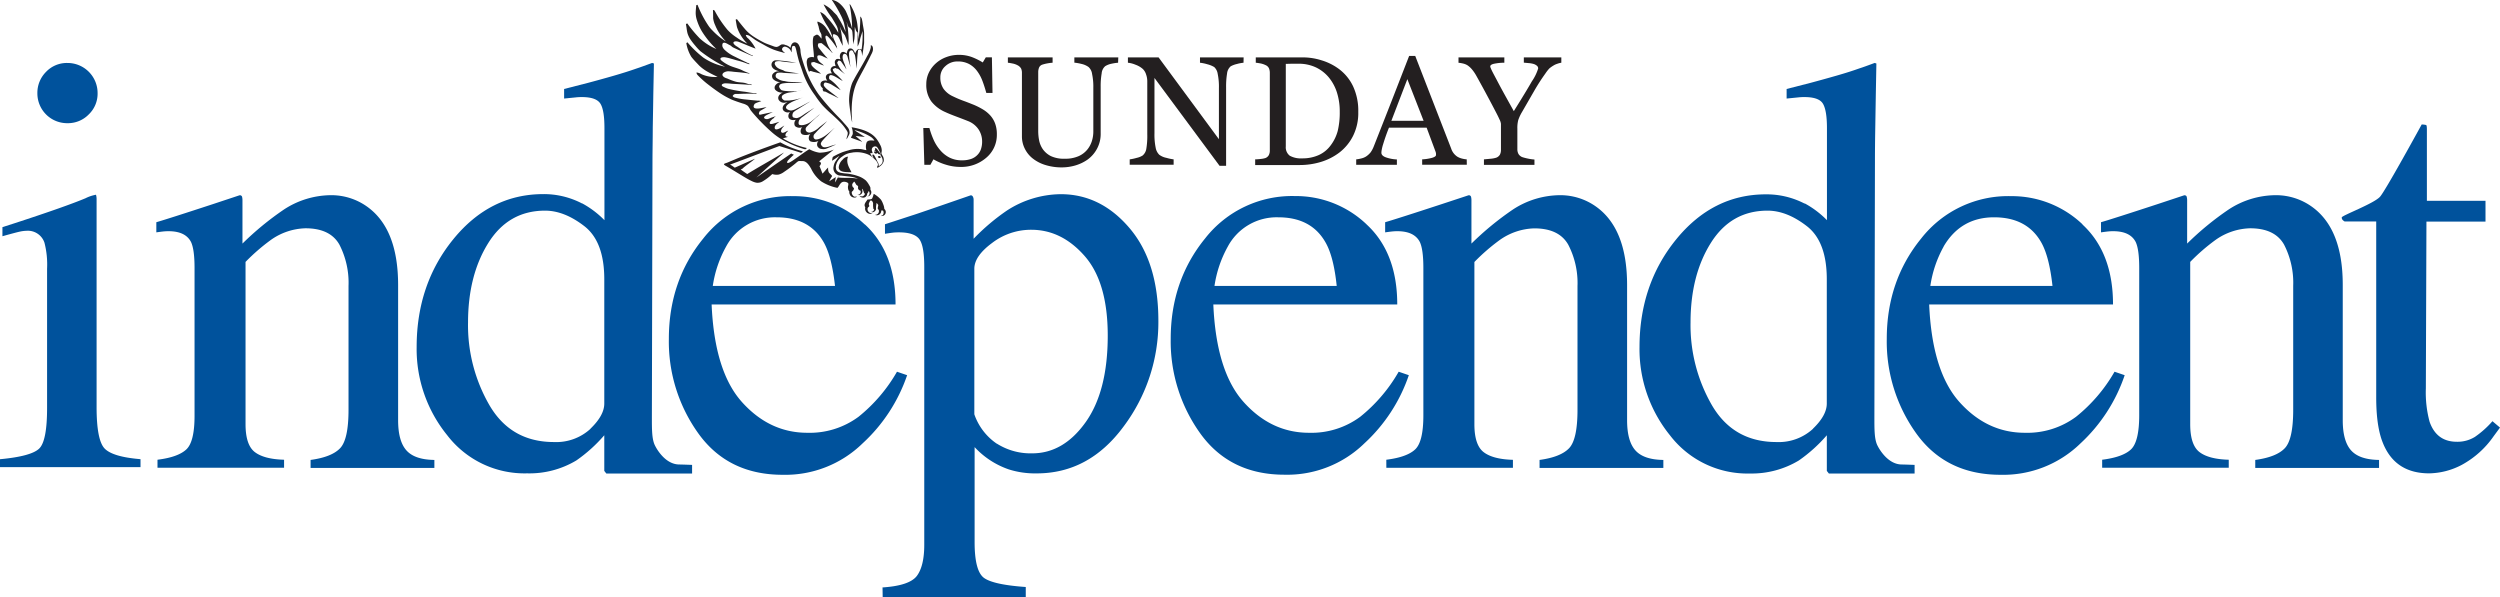 <svg xmlns="http://www.w3.org/2000/svg" viewBox="0 0 626.07 149.51"><defs><style>.cls-1{fill:#231f20;}.cls-2{fill:#00529c;}</style></defs><g id="Layer_2" data-name="Layer 2"><g id="Layer_1-2" data-name="Layer 1"><path class="cls-1" d="M248,28.92A6.2,6.2,0,0,1,249.23,31a7.77,7.77,0,0,1,.41,2.63A7.46,7.46,0,0,1,247,39.49a9.53,9.53,0,0,1-6.53,2.31,12.17,12.17,0,0,1-3.6-.56,13.79,13.79,0,0,1-3.11-1.35L233,41.27h-1.52l-.26-9.21h1.53a20.76,20.76,0,0,0,1.11,3.08,10.53,10.53,0,0,0,1.68,2.57,7.53,7.53,0,0,0,2.3,1.78,6.73,6.73,0,0,0,3.06.66,6.84,6.84,0,0,0,2.28-.34,4,4,0,0,0,1.58-1,3.7,3.7,0,0,0,.9-1.47,5.78,5.78,0,0,0,.29-1.94,5.44,5.44,0,0,0-.9-3,5.61,5.61,0,0,0-2.71-2.11c-.82-.33-1.77-.69-2.83-1.09s-2-.77-2.74-1.12a8.94,8.94,0,0,1-3.54-2.68,7,7,0,0,1-1.26-4.33,6.61,6.61,0,0,1,.63-2.86,7.47,7.47,0,0,1,1.78-2.36,8,8,0,0,1,2.6-1.55,8.84,8.84,0,0,1,3.12-.56,9.15,9.15,0,0,1,3.33.57,15.93,15.93,0,0,1,2.68,1.33l.77-1.29h1.52l.15,8.92H247c-.28-1-.59-2-.94-2.93a10.12,10.12,0,0,0-1.36-2.54,6.1,6.1,0,0,0-2-1.76,5.9,5.9,0,0,0-2.88-.65,4.37,4.37,0,0,0-3.06,1.16,3.66,3.66,0,0,0-1.27,2.82,4.9,4.9,0,0,0,.81,2.89,5.92,5.92,0,0,0,2.37,1.88,26.91,26.91,0,0,0,2.72,1.15c.89.32,1.75.67,2.58,1a18.79,18.79,0,0,1,2.19,1.12A8.28,8.28,0,0,1,248,28.92Z"/><path class="cls-1" d="M280,15.71a11.35,11.35,0,0,0-1.55.23,4.78,4.78,0,0,0-1.67.63,2.63,2.63,0,0,0-.89,1.8,18.53,18.53,0,0,0-.25,3.33V33.39a7.76,7.76,0,0,1-.93,3.88A8,8,0,0,1,272.31,40a10.49,10.49,0,0,1-3.15,1.47,12.19,12.19,0,0,1-3.18.45,13.72,13.72,0,0,1-4.32-.64,9.65,9.65,0,0,1-3.18-1.71,7.17,7.17,0,0,1-1.91-2.48,6.78,6.78,0,0,1-.65-2.9V18.27a2.62,2.62,0,0,0-.21-1.11,2.11,2.11,0,0,0-.89-.82,4.35,4.35,0,0,0-1.21-.43c-.49-.1-.9-.17-1.21-.2V14.37h11.2v1.34a10.62,10.62,0,0,0-1.34.17,9.59,9.59,0,0,0-1.18.29,1.36,1.36,0,0,0-.87.76,3.06,3.06,0,0,0-.21,1.15V32.92a12.12,12.12,0,0,0,.23,2.26,5.92,5.92,0,0,0,.94,2.21,5.53,5.53,0,0,0,2,1.7,7.62,7.62,0,0,0,3.48.66,8.25,8.25,0,0,0,3.5-.66,5.87,5.87,0,0,0,2.23-1.74,6.48,6.48,0,0,0,1.09-2.14,7.86,7.86,0,0,0,.33-2.25v-11a15.37,15.37,0,0,0-.31-3.43,2.85,2.85,0,0,0-.89-1.75A4.84,4.84,0,0,0,270.8,16a11.87,11.87,0,0,0-1.75-.31V14.37h11Z"/><path class="cls-1" d="M311.41,15.71a9.42,9.42,0,0,0-1.63.31,6,6,0,0,0-1.57.58,2.74,2.74,0,0,0-.92,1.82,20.06,20.06,0,0,0-.24,3.41V41.52h-1.64l-16.3-22V33.39a16.28,16.28,0,0,0,.3,3.58,3.24,3.24,0,0,0,.9,1.78,4.38,4.38,0,0,0,1.8.78,12,12,0,0,0,1.8.38v1.34h-11V39.91a11.41,11.41,0,0,0,1.73-.37,4.48,4.48,0,0,0,1.51-.6,2.74,2.74,0,0,0,.91-1.62,19.53,19.53,0,0,0,.25-3.72V20.36a5.09,5.09,0,0,0-.31-1.75,3.18,3.18,0,0,0-.81-1.34,5.6,5.6,0,0,0-1.85-1.07,6.6,6.6,0,0,0-1.88-.49V14.37h7.68l15.11,20.49V22.08a15.81,15.81,0,0,0-.31-3.61,2.86,2.86,0,0,0-.87-1.68,6.38,6.38,0,0,0-1.73-.7,10.44,10.44,0,0,0-1.83-.38V14.37h10.93Z"/><path class="cls-1" d="M340.15,28a12.89,12.89,0,0,1-1.29,6,12.1,12.1,0,0,1-3.35,4.13,14.65,14.65,0,0,1-4.68,2.41,18.21,18.21,0,0,1-5.36.79H314.33V39.91a13,13,0,0,0,1.43-.11,5,5,0,0,0,1.16-.23,1.67,1.67,0,0,0,.83-.73,2.5,2.5,0,0,0,.25-1.17V18.27a3,3,0,0,0-.21-1.15,1.63,1.63,0,0,0-.87-.82,5.12,5.12,0,0,0-1.27-.42c-.45-.08-.84-.14-1.17-.17V14.37h11.75a15.63,15.63,0,0,1,4.77.75,14.08,14.08,0,0,1,4.09,2,11.61,11.61,0,0,1,3.72,4.41A14.46,14.46,0,0,1,340.15,28Zm-4.64,0a15.6,15.6,0,0,0-.72-4.89,11.34,11.34,0,0,0-2.1-3.82,9.58,9.58,0,0,0-3.21-2.44,10,10,0,0,0-4.24-.89l-1.75,0L322,16V36.65A2.66,2.66,0,0,0,323,39a5.72,5.72,0,0,0,3.09.66,9.85,9.85,0,0,0,4.21-.85,7.55,7.55,0,0,0,2.91-2.37A10.49,10.49,0,0,0,335,32.8,19.51,19.51,0,0,0,335.51,28Z"/><path class="cls-1" d="M367.33,41.25H356.15V39.91a12,12,0,0,0,2.46-.38c.65-.19,1-.43,1-.7a2.27,2.27,0,0,0,0-.42,1.89,1.89,0,0,0-.11-.44l-2.23-6h-9.43c-.36.88-.64,1.65-.87,2.31s-.42,1.26-.59,1.82a10.43,10.43,0,0,0-.34,1.33,4.18,4.18,0,0,0-.1.83c0,.5.4.9,1.19,1.17a9.6,9.6,0,0,0,2.69.5v1.34H339.63V39.91a8.53,8.53,0,0,0,1.23-.22,4,4,0,0,0,1.21-.48,5,5,0,0,0,1.18-1.07,6.87,6.87,0,0,0,.81-1.55q2-5.06,4.47-11.37L352.89,14h1.52l9,23.19A3.82,3.82,0,0,0,365,39.26a4.15,4.15,0,0,0,1.13.45,6.44,6.44,0,0,0,1.18.2Zm-10.82-11-4.07-10.43-4,10.43Z"/><path class="cls-1" d="M391,15.71a4.82,4.82,0,0,0-1,.26,4.07,4.07,0,0,0-1,.46,7.37,7.37,0,0,0-1,.71,10.29,10.29,0,0,0-1,1.28q-1.49,2.08-2.73,4.23t-3.13,5.43a10.47,10.47,0,0,0-.93,2,7.76,7.76,0,0,0-.22,2.14v5.13a2.49,2.49,0,0,0,.27,1.19,1.94,1.94,0,0,0,.94.8,11.92,11.92,0,0,0,1.42.37,11.24,11.24,0,0,0,1.65.24v1.34H371.62V39.91l1.59-.15a6.22,6.22,0,0,0,1.48-.27,1.78,1.78,0,0,0,.94-.78,2.61,2.61,0,0,0,.25-1.21V31a3.22,3.22,0,0,0-.37-1.1c-.24-.54-.54-1.14-.88-1.79-.76-1.47-1.6-3.05-2.52-4.76s-1.72-3.16-2.4-4.38a10.45,10.45,0,0,0-1.11-1.62,5.45,5.45,0,0,0-1.11-1,3.6,3.6,0,0,0-1.09-.44,7.84,7.84,0,0,0-1.15-.19V14.37h11.48v1.34A12.42,12.42,0,0,0,374,16c-.53.15-.8.36-.8.64a1.23,1.23,0,0,0,.12.4c.07.19.18.43.32.72s.36.7.58,1.12l.65,1.22c.59,1.13,1.19,2.25,1.81,3.37s1.42,2.57,2.42,4.36q3-4.78,4.53-7.47a11.64,11.64,0,0,0,1.57-3.21.86.86,0,0,0-.33-.7A2.41,2.41,0,0,0,384,16a6.16,6.16,0,0,0-1.19-.2l-1.2-.11V14.37H391Z"/><path class="cls-2" d="M39.44,115.13q5.14-.64,7.22-2.58T48.72,104V67.11q0-4.6-.87-6.48Q46.47,57.9,42.2,57.9a12.46,12.46,0,0,0-1.35.07c-.46.05-1,.12-1.7.22V55.65q3-.87,14.07-4.5L60,48.9a.57.57,0,0,1,.62.37,3.83,3.83,0,0,1,.1,1V61a73.61,73.61,0,0,1,10.43-8.56,21.72,21.72,0,0,1,11.73-3.56,15.41,15.41,0,0,1,9,2.83q7.81,5.52,7.82,19.66v33.87q0,5.22,2.08,7.55t7,2.39v2h-31v-2q5.3-.72,7.4-2.94c1.4-1.47,2.1-4.68,2.1-9.61v-31A20.85,20.85,0,0,0,85,61.27q-2.3-4.1-8.51-4.1a15.65,15.65,0,0,0-8.65,2.91,49.52,49.52,0,0,0-6.35,5.51v40.62q0,5.22,2.32,7t7.33,1.92v2H39.44Z"/><path class="cls-2" d="M181.84,61.74a28.88,28.88,0,0,0-3.34,9.87h30.61q-.8-7.26-2.76-10.81-3.56-6.39-11.89-6.38a13.86,13.86,0,0,0-12.62,7.32m34.74-5.55q7.69,7.08,7.69,20.06H178.21q.72,16.8,7.62,24.46t16.32,7.67a20.55,20.55,0,0,0,12.84-4,39.85,39.85,0,0,0,9.64-11.29l2.54.87A41.27,41.27,0,0,1,216,111.05a27.71,27.71,0,0,1-20,7.85q-13.63,0-21.07-10.3a39.43,39.43,0,0,1-7.43-23.72q0-14.58,8.63-25.17a27.64,27.64,0,0,1,22.49-10.59,25.66,25.66,0,0,1,17.91,7.07"/><path class="cls-2" d="M249.66,111.11a15.81,15.81,0,0,0,8.82,2.42q7.83,0,13.38-7.78t5.55-21.7q0-13.33-5.77-19.92t-13.38-6.59a16,16,0,0,0-9.79,3.29Q244,64.13,244,67.31v36.44a14.7,14.7,0,0,0,5.62,7.36m-28.61,36q6.76-.44,8.61-2.9c1.22-1.65,1.84-4.24,1.84-7.77V66.82q0-5.5-1.35-7.07t-5-1.56a13.93,13.93,0,0,0-1.49.07c-.46.05-1.12.15-2,.29V56.16l6.89-2.25q.36-.07,14.58-5a.58.58,0,0,1,.54.33,1.56,1.56,0,0,1,.19.76v9.79a53,53,0,0,1,8.41-7.11,25.13,25.13,0,0,1,13.42-4.05q10,0,17.23,8.51t7.21,23.29a43.47,43.47,0,0,1-8.66,26.31q-8.67,11.8-21.8,11.81a21.74,21.74,0,0,1-7-1,20.93,20.93,0,0,1-8.56-5.58v23.79q0,7.32,2.4,9T256.88,147v2.54H221.05Z"/><path class="cls-2" d="M307.48,61.74a28.88,28.88,0,0,0-3.34,9.87h30.61Q334,64.35,332,60.8q-3.56-6.39-11.9-6.38a13.86,13.86,0,0,0-12.62,7.32m34.74-5.55q7.69,7.08,7.69,20.06H303.85q.72,16.8,7.62,24.46t16.32,7.67a20.55,20.55,0,0,0,12.84-4,39.85,39.85,0,0,0,9.64-11.29l2.54.87a41.27,41.27,0,0,1-11.13,17.07,27.71,27.71,0,0,1-20,7.85q-13.63,0-21.07-10.3a39.5,39.5,0,0,1-7.43-23.72q0-14.58,8.63-25.17a27.64,27.64,0,0,1,22.49-10.59,25.65,25.65,0,0,1,17.91,7.07"/><path class="cls-2" d="M347.17,115.13q5.15-.64,7.22-2.58t2.06-8.59V67.11q0-4.6-.87-6.48-1.38-2.73-5.65-2.73a12.16,12.16,0,0,0-1.34.07c-.47.05-1,.12-1.71.22V55.65q3-.87,14.07-4.5l6.82-2.25a.57.57,0,0,1,.62.37,3.83,3.83,0,0,1,.1,1V61a74.18,74.18,0,0,1,10.43-8.56,21.75,21.75,0,0,1,11.73-3.56,15.41,15.41,0,0,1,9,2.83q7.81,5.52,7.82,19.66v33.87q0,5.22,2.08,7.55t7,2.39v2h-31v-2q5.29-.72,7.4-2.94c1.4-1.47,2.1-4.68,2.1-9.61v-31a20.85,20.85,0,0,0-2.31-10.34q-2.31-4.1-8.51-4.1a15.65,15.65,0,0,0-8.65,2.91,49.52,49.52,0,0,0-6.35,5.51v40.62q0,5.22,2.32,7t7.33,1.92v2h-31.7Z"/><path class="cls-2" d="M454,107.37q3.48-3.34,3.48-6.31V69.94q0-9.44-5-13.31t-9.83-3.88q-9.13,0-14.21,8.09t-5.08,19.91a40.12,40.12,0,0,0,5.4,20.81q5.4,9.15,16.14,9.14a12.68,12.68,0,0,0,9.14-3.33m-2.1-56.44a23.4,23.4,0,0,1,5.58,4.21V32.08q0-4.42-1-6.1t-4.68-1.67a13.43,13.43,0,0,0-1.52.08l-2.9.29v-2.4l5.95-1.52q3.25-.87,6.53-1.81t5.73-1.82c.77-.24,2.05-.7,3.84-1.37l.43.14-.14,7.62q-.07,4.13-.14,8.52c-.05,2.92-.08,5.82-.08,8.67l-.14,63.74c0,3.14,0,5.46.71,7,.64,1.34,2.83,4.87,6.17,4.87.53,0,3.19.1,3.19.1v2.16H458l-.51-.65V109a37.73,37.73,0,0,1-7,6.31,22.89,22.89,0,0,1-12.26,3.27,24.41,24.41,0,0,1-20-9.54,34.29,34.29,0,0,1-7.65-22.09q0-15.73,9.18-27t22.45-11.28a20.69,20.69,0,0,1,9.72,2.32"/><path class="cls-2" d="M486.75,61.74a28.88,28.88,0,0,0-3.34,9.87H514q-.79-7.26-2.76-10.81-3.56-6.39-11.89-6.38t-12.62,7.32m34.74-5.55q7.69,7.08,7.69,20.06H483.12q.72,16.8,7.61,24.46t16.33,7.67a20.51,20.51,0,0,0,12.83-4,39.71,39.71,0,0,0,9.65-11.29l2.54.87A41.27,41.27,0,0,1,521,111.05a27.73,27.73,0,0,1-20,7.85q-13.63,0-21.07-10.3a39.43,39.43,0,0,1-7.43-23.72q0-14.58,8.63-25.17a27.63,27.63,0,0,1,22.48-10.59,25.67,25.67,0,0,1,17.92,7.07"/><path class="cls-2" d="M526.44,115.13c3.43-.43,5.84-1.29,7.21-2.58s2.07-4.14,2.07-8.59V67.11q0-4.6-.87-6.48c-.92-1.82-2.8-2.73-5.66-2.73a12.41,12.41,0,0,0-1.34.07c-.46.05-1,.12-1.7.22V55.65q3-.87,14.07-4.5L547,48.9c.34,0,.54.13.61.37a3.4,3.4,0,0,1,.11,1V61a73.61,73.61,0,0,1,10.43-8.56,21.7,21.7,0,0,1,11.73-3.56,15.41,15.41,0,0,1,9,2.83q7.82,5.52,7.81,19.66v33.87q0,5.22,2.09,7.55t7,2.39v2h-31v-2q5.3-.72,7.4-2.94c1.4-1.47,2.1-4.68,2.1-9.61v-31A20.85,20.85,0,0,0,572,61.27q-2.31-4.1-8.51-4.1a15.63,15.63,0,0,0-8.65,2.91,48.85,48.85,0,0,0-6.35,5.51v40.62q0,5.22,2.32,7t7.33,1.92v2h-31.7Z"/><path class="cls-2" d="M622.44,50.28V55.5H607.65l-.15,41.79a28.29,28.29,0,0,0,.94,8.34q1.75,5,6.82,5a8.27,8.27,0,0,0,4.54-1.23,23.63,23.63,0,0,0,4.38-3.92l1.89,1.6-1.6,2.17a23.11,23.11,0,0,1-8,7.18,18.09,18.09,0,0,1-8.13,2.11q-8.55,0-11.6-7.62-1.68-4.12-1.67-11.46v-44h-7.91a2.12,2.12,0,0,1-.54-.43.89.89,0,0,1-.18-.58c0-.48,8.13-3.49,9.61-5.21s10.41-18.07,10.41-18.07a5,5,0,0,1,1.12.14c.12.1.18.46.18,1.09V50.28Z"/><path class="cls-2" d="M147.85,107.37q3.48-3.34,3.48-6.31V69.94q0-9.44-5-13.31t-9.82-3.88q-9.15,0-14.22,8.09t-5.08,19.91a40,40,0,0,0,5.41,20.81q5.4,9.15,16.13,9.14a12.66,12.66,0,0,0,9.14-3.33m-2.1-56.44a23.4,23.4,0,0,1,5.58,4.21V32.08c0-2.95-.32-5-1-6.1s-2.21-1.67-4.67-1.67a13.3,13.3,0,0,0-1.52.08l-2.91.29v-2.4l5.95-1.52c2.18-.58,4.35-1.18,6.53-1.81s4.09-1.24,5.73-1.82c.77-.24,2-.7,3.84-1.37l.44.14-.15,7.62q-.06,4.13-.14,8.52c0,2.92-.07,5.82-.07,8.67l-.15,63.74c0,3.14,0,5.46.72,7,.63,1.34,2.83,4.87,6.16,4.87.53,0,3.19.1,3.19.1v2.16H151.84l-.51-.65V109a37.42,37.42,0,0,1-7,6.31A22.86,22.86,0,0,1,132,118.54a24.4,24.4,0,0,1-20-9.54,34.24,34.24,0,0,1-7.66-22.09q0-15.73,9.18-27T136,48.61a20.69,20.69,0,0,1,9.72,2.32"/><path class="cls-2" d="M11.53,18a7.19,7.19,0,0,1,5.37-2.23,7.53,7.53,0,0,1,7.54,7.58,7.18,7.18,0,0,1-2.21,5.3,7.26,7.26,0,0,1-5.33,2.2,7.46,7.46,0,0,1-7.54-7.5A7.42,7.42,0,0,1,11.53,18M0,115q7.76-.72,9.79-2.64t2-10.41V67.33a21.9,21.9,0,0,0-.65-6.53,4.38,4.38,0,0,0-4.57-3A8.08,8.08,0,0,0,5,58c-.51.1-2,.49-4.39,1.16V56.88l3.12-1q12.69-4.14,17.7-6.24a9.37,9.37,0,0,1,2.61-.87,3.83,3.83,0,0,1,.15,1.09v52.08q0,8.26,2,10.37c1.33,1.4,4.34,2.3,9,2.68v2H0Z"/><path class="cls-1" d="M213.45,30.74a5.4,5.4,0,0,1-.3-1.29c-.07-.45-.13-.91-.19-1.37-.13-.93-.28-1.89-.32-2.84a12.65,12.65,0,0,1,.64-4.1,5.72,5.72,0,0,1,.49-1.06c.35-.68.73-1.33,1.12-2,.77-1.32,1.5-2.55,2.25-4a7.31,7.31,0,0,0,.93-2.19c0-.16,0-.34,0-.5a.05.05,0,0,1,0-.07c.52.09.64.77.49,1.44a4.69,4.69,0,0,1-.44,1c-.47,1-1,2-1.46,2.89-.67,1.29-1.37,2.47-2,3.8-1.29,2.73-1.59,6.25-1.24,10.22"/><path class="cls-1" d="M200.53,22.71c0-.05.1,0,.14,0s-.1,0-.14,0"/><path class="cls-1" d="M200.31,22.74c0-.06.12,0,.17,0s-.12,0-.17,0"/><path class="cls-1" d="M200.23,22.74s-.19.05-.29.05a.65.65,0,0,1,.29-.05"/><path class="cls-1" d="M219.8,38.25a.6.6,0,0,1-.47.23.49.49,0,0,1-.44-.57.44.44,0,0,0,.42,0c0-.15-.19-.13-.34-.13,0-.14.12-.18.22-.23a1.6,1.6,0,0,0-.1-.23.22.22,0,0,1,.37-.16,5.35,5.35,0,0,1,.49.62c.19.26.44.51.43.67,0,.44-.54.13-.58-.15"/><path class="cls-1" d="M220,39.1c.17-.08.55,0,.56.26,0,.53-1.14,0-.56-.26"/><path class="cls-1" d="M212.3,39.23c.1,0,0,.17,0,.23s-.06.17-.07.24c-.26,1.46.64,2.57,1,3.45-1.12-.06-2.21,0-2.81-.46a1,1,0,0,1-.37-.88A2.93,2.93,0,0,1,211,40a2,2,0,0,1,1.27-.77"/><path class="cls-1" d="M218.8,48.57h.07A7.07,7.07,0,0,1,220.61,50a4.57,4.57,0,0,1,.53,1.06,3.82,3.82,0,0,1,.32,1.27,1,1,0,0,1-.85,1.75c.16-.1.32-.08.46-.21a1,1,0,0,0,.05-1.16,2,2,0,0,1-.44,0,1.1,1.1,0,0,1-1.59,1.08.93.93,0,0,0,1-.7,1.41,1.41,0,0,0,0-.41c0-.17-.23-.26-.27-.44s.12-.65.12-.9a1.84,1.84,0,0,0-.44-.52c0,.31-.1.65-.12,1s0,.39,0,.57a1.06,1.06,0,0,1-.71.75.78.78,0,0,1-.54-.08.75.75,0,0,0,.78-.59c0-.09-.16-.08-.19-.18a5.88,5.88,0,0,1-.07-1.29c0-.27-.22-.79-.52-.78s-.28.2-.36.36a1.44,1.44,0,0,0-.2.52c0,.16.14.37.12.52s-.36.28-.41.54a1,1,0,0,0,1.22,1.19c-.82.64-2.12-.31-1.81-1.45-.52-.76.28-1.42.54-1.93.59-.05,1,0,1.2-.31a5.77,5.77,0,0,0,.34-1"/><path class="cls-1" d="M208.32,0h.22a4.2,4.2,0,0,1,1.93,1.06,7.11,7.11,0,0,1,1.32,1.68,26.66,26.66,0,0,1,1.61,4.44,31.44,31.44,0,0,0-.66-6.12c.21,0,.36.39.49.62A12.45,12.45,0,0,1,214.69,6a23.78,23.78,0,0,1,.22,3.9,26.42,26.42,0,0,0,.52-5.78,1.35,1.35,0,0,1,.44.82,9.16,9.16,0,0,1,.19,1.09c.11.7.29,1.48.34,2.22,0,.38,0,.79,0,1.18s0,.81,0,1.19-.09.8-.14,1.19a20.52,20.52,0,0,1-.37,2.24c0-.72-.2-2.22-1-1.47a28.91,28.91,0,0,0-.27,4.6c-.17-.79-.25-1.72-.39-2.59a6.35,6.35,0,0,0-.14-.82c-.06-.19-.22-.4-.32-.62s-.21-.6-.61-.54-.53.44-.54.87a17,17,0,0,0,.15,1.76,10,10,0,0,0,.27,1.63c-.26-.71-.52-1.64-.76-2.53-.11-.41-.32-.89-.78-.86s-.52.66-.47,1.14a6,6,0,0,0,.47,1.39c.17.48.31.94.49,1.35a1.94,1.94,0,0,1-.34-.49c-.33-.5-.74-1.05-1.08-1.55-.2,0-.32-.18-.49-.16s-.32.35-.44.54a7,7,0,0,0,2,2.87c-.38-.24-.89-.65-1.34-1a3.76,3.76,0,0,0-.44-.34,2.7,2.7,0,0,0-.35-.07c-.11,0-.2-.13-.29-.13s-.62.19-.66.36.3.72.42.85a4.67,4.67,0,0,0,.56.49,19.71,19.71,0,0,1,1.51,1.55c-.62-.28-1.45-.89-2.19-1.24-.31-.14-.8-.35-1.05-.15s-.19.55-.15.92a10.17,10.17,0,0,1,1.56,1.27q.69.72,1.32,1.5c-.65-.36-1.39-.85-2.1-1.27a3.67,3.67,0,0,0-1.25-.54,1.66,1.66,0,0,0-.53-.1c-.22,0-.4.35-.37.64s.55.79.78,1c1,.79,2,1.54,2.93,2.25a4.7,4.7,0,0,1-.83-.39l-1.71-.83a6.36,6.36,0,0,0-.83-.41c-.09,0-.24,0-.31,0s-.46-.53-.23-.72c-.23-.32-.57-.52-.61-1-.06-.86.77-1.19,1.71-1a1.87,1.87,0,0,1-.36-.72c-.11-.84.65-1.18,1.51-1.11a3.5,3.5,0,0,1-.34-.8,1,1,0,0,1,1.27-1,5.36,5.36,0,0,1-.22-1,1,1,0,0,1,.44-.78,1.37,1.37,0,0,1,.95.08c0-.32-.11-.49-.12-.75,0-.71.39-1.2.93-1.13a1.66,1.66,0,0,1,.81.46c.07-.62.26-1.25.8-1.32.74-.09,1.06.68,1.3,1.27a2.26,2.26,0,0,1,.61-1,1,1,0,0,1,1,0,24.57,24.57,0,0,0,.24-4.54c-.09,0-.07.16-.1.23-.16.52-.37,1.11-.51,1.68a6.31,6.31,0,0,1-.63,1.88c0-.85,0-1.68,0-2.58a4,4,0,0,0,0-.85c0-.16-.25-.28-.34-.44a6.71,6.71,0,0,1-.34-1.08c-.11.88,0,1.8-.1,2.68,0,.62-.27,1.21-.32,1.75-.09-.95-.08-1.78-.17-2.68a3.84,3.84,0,0,0-.12-.82,1.14,1.14,0,0,0-.12-.19,2.44,2.44,0,0,0-.22-.31c-.19-.17-.45-.26-.59-.46a5.82,5.82,0,0,1-.41-1.24c0,.35.13.7.19,1.09.12.75.19,1.57.25,2.42a14.79,14.79,0,0,1,0,2.4,22.78,22.78,0,0,0-.93-2.55,8.36,8.36,0,0,1-1.25-2.2c.06.36.2.7.29,1.09a30.9,30.9,0,0,1,.47,3.79c-.2-.38-.43-.82-.64-1.26A4.12,4.12,0,0,0,209.76,9a2.11,2.11,0,0,0-.49-.29.79.79,0,0,0-.58-.13c-.15.1-.12.31-.1.44A3.83,3.83,0,0,0,209,10.2a7.76,7.76,0,0,1,.31.74,3.32,3.32,0,0,0,.3.78c-.12.15.06.3.05.49a16.57,16.57,0,0,0-2.27-3c-.14-.12-.36-.29-.44-.28-.42,0-.16.84-.08,1.11a10.56,10.56,0,0,0,.56,1.52,18.57,18.57,0,0,0,1.08,1.7c-.14,0-.24-.18-.34-.28a21.77,21.77,0,0,0-2.42-2.17,3.2,3.2,0,0,0-.78.05c-.41.72.15,1.19.48,1.63.57.75,1.31,1.6,1.86,2.19l-1-.44a3.59,3.59,0,0,0-1-.39c-.3,0-.58,0-.63.31a1.68,1.68,0,0,0,.36,1.09c.34.46.93.74,1.23,1.11,0,0,.08.07,0,.05-.68-.25-1.38-.52-2.11-.77a1.31,1.31,0,0,0-.29-.11c-.19,0-.42.09-.63.08-.27.57.14.94.44,1.24.57.57,1.41,1.1,1.93,1.63-.59-.17-1.32-.35-2-.52a2.8,2.8,0,0,0-.63-.18c-.16,0-.27.16-.39.18a7,7,0,0,1-.57-2.35,1.81,1.81,0,0,1,.27-1,1.84,1.84,0,0,1,1.54-.26c0-1.47-.39-3-.24-4.59a4.39,4.39,0,0,1,.17-.67l.39-.23a1.05,1.05,0,0,1,.41-.18c.49,0,.89.75,1.18,1a6.36,6.36,0,0,0-.05-1.08,4.08,4.08,0,0,0-.37-.72A9.71,9.71,0,0,1,205,6.63c-.07-.19-.14-.41-.2-.62s-.17-.42-.05-.61a4.07,4.07,0,0,1,2.23,1.75c.57.77,1,1.67,1.56,2.45A10.22,10.22,0,0,0,207,6.22,19.29,19.29,0,0,1,205.39,3a3.76,3.76,0,0,1,1.66,1.29,20.73,20.73,0,0,1,2.88,3.92,4,4,0,0,0-.61-2.09c-.32-.6-.68-1.15-1-1.7a20.76,20.76,0,0,1-2.08-3.33,7.84,7.84,0,0,1,2.59,2,9.24,9.24,0,0,1,.76.78c.11.14.19.33.29.49A20.81,20.81,0,0,1,211.76,8a5.28,5.28,0,0,0-.19-1.19,11.21,11.21,0,0,0-.25-1.18,12,12,0,0,0-.85-2A28.39,28.39,0,0,0,208.93.93c-.2-.32-.4-.64-.61-.93M216,12.6c.09.23,0-.09,0,0"/><path class="cls-1" d="M171.8,6c.13,0,.18-.13.32-.13a32.21,32.21,0,0,0,3.12,3.74,14.24,14.24,0,0,0,4.16,2.66,22,22,0,0,1-3.64-4.44A13.39,13.39,0,0,1,174.51,5a5.9,5.9,0,0,1-.29-1.76c0-.6.09-1.24.14-1.93.1-.05.22-.07.32-.11a26.77,26.77,0,0,0,2.79,5.32,7.35,7.35,0,0,0,.93,1.09,17.62,17.62,0,0,0,3.29,2.73c.09,0-.14-.21-.19-.26a12.53,12.53,0,0,1-2.4-3.77,5.79,5.79,0,0,1-.51-1.75c0-.63,0-1.33-.05-2a1.47,1.47,0,0,0,.25-.08,2.9,2.9,0,0,1,.41.62,27.29,27.29,0,0,0,3,4.39A11.56,11.56,0,0,0,184.5,9.4a14.13,14.13,0,0,0,2.66,1.52,10.36,10.36,0,0,1-2.58-4.08c-.15-.6-.22-1.25-.35-1.91l.25-.13c.13,0,.19.17.27.26.57.7,1.11,1.4,1.68,2.06a10.29,10.29,0,0,0,2.22,2,28.38,28.38,0,0,0,2.69,1.55c.69.34,1.5.59,2.27.88a2.4,2.4,0,0,0,.86.21,1.66,1.66,0,0,0,.66-.26,3.26,3.26,0,0,1,.58-.36,1.66,1.66,0,0,1,1,.13,2.6,2.6,0,0,1,1,.49c.08.06.16.21.27.18.12-.82.55-1.52,1.37-1.29a1.25,1.25,0,0,1,.63.49,3.27,3.27,0,0,1,.49,1.7,9.56,9.56,0,0,0,.37,1.86c.33,1.09.72,2.29,1.12,3.28a26.68,26.68,0,0,0,3.08,5.7,62.13,62.13,0,0,0,5.08,5.78c.35.36.71.74,1.05,1.14s.67.73,1,1.16a2.17,2.17,0,0,1,.58,1.62,2.44,2.44,0,0,1-.34.78c-.1.19-.19.39-.29.54s0,.18-.12.13c0-.61.4-1.07.27-1.7a3.28,3.28,0,0,0-.4-.7,11.3,11.3,0,0,0-1.46-1.81c-.7-.73-1.5-1.45-2.22-2.11A29.69,29.69,0,0,1,206,26.4a23.32,23.32,0,0,1-1.88-2.5,21.82,21.82,0,0,1-3.06-5.7c-.33-1.06-.78-2.16-1.1-3.31-.14-.52-.29-1.11-.44-1.78a8.36,8.36,0,0,0-.34-1.31c-.16-.39-.5-.37-.8-.16a5.06,5.06,0,0,0-.1,1.45c-.19-.18-.28-.52-.49-.75a2.14,2.14,0,0,0-1.22-.67.78.78,0,0,0-.73.62c0,.5.61.77.73,1-1-.29-1.89-.51-2.76-.83a18.06,18.06,0,0,1-2.42-1.18c-.78-.44-1.56-.83-2.3-1.32-.35-.24-.7-.52-1.07-.75a1.84,1.84,0,0,0-1.25-.46,1.42,1.42,0,0,0,.59.87,10.17,10.17,0,0,1,1.86,2.56c-1.39-.51-2.72-1.11-4.11-1.65a2.18,2.18,0,0,0-.78-.18c-.3,0-.62.09-.66.31s.25.51.39.64a3.62,3.62,0,0,0,.61.41,22.1,22.1,0,0,0,3.57,2.12c.07,0,.32,0,.27.21a9.17,9.17,0,0,1-1.27-.52c-1.08-.47-2.15-.93-3.18-1.42a5.27,5.27,0,0,1-.63-.31c-.15-.09-.34-.31-.52-.41s-.27-.13-.41-.21c-.31-.17-1-.64-1.39-.41-.25.13-.27.69-.15,1a2.34,2.34,0,0,0,.59.8,9.41,9.41,0,0,0,2.51,1.65c1.1.56,2.19,1.07,3.25,1.58.14.06.43.1.37.28a.71.71,0,0,1-.37-.08l-.37-.12a20.38,20.38,0,0,0-2.32-.73c-.51-.13-1-.3-1.56-.44a10.43,10.43,0,0,0-1.64-.38c-.43,0-.94.06-1,.36s.35.56.59.75a9.43,9.43,0,0,0,2.74,1.39c.68.23,1.38.43,2,.72a12.84,12.84,0,0,0,1.69.73c.06,0,.23,0,.22.12s-.19,0-.27,0c-1.17-.2-2.42-.3-3.64-.41a13.72,13.72,0,0,0-1.37-.13c-.51,0-1.51.31-1.46.91,0,.28.39.57.63.69s.44.16.69.26a14.38,14.38,0,0,0,2.1.77c.84.2,1.73.13,2.46.37.25.07.49.18.74.23s.69,0,.75.23c-1.55-.17-3.35-.23-5-.33a16,16,0,0,0-1.66-.11c-.28,0-.87.14-.88.44s.44.43.71.57a5.91,5.91,0,0,0,.91.36,32.81,32.81,0,0,0,4.27.75c.74.11,1.47.28,2.18.33.23,0,.62-.08.68.13-1.49,0-3.22,0-4.67.08a5.14,5.14,0,0,0-.68,0,.93.93,0,0,0-.68.52,1,1,0,0,0,.66.41,14.87,14.87,0,0,0,2.71.46c1,.11,2,.21,2.88.29a2.08,2.08,0,0,1,.93.13,8.13,8.13,0,0,0-.83.28A2.92,2.92,0,0,0,189,26a1.47,1.47,0,0,0-.19.34c-.39.9.68.9,1.44.8.61-.09,1.16-.23,1.71-.31-.53.36-1.13.65-1.69,1-.1.22-.3.52-.17.82.26.15.57,0,.83-.05.88-.19,1.79-.39,2.61-.52-.39.18-.77.33-1.19.55-.24.12-1,.46-1,.8s.59.46.93.38.64-.27,1-.38l1-.34c-.16.17-.45.3-.49.49a2.78,2.78,0,0,0-.78.67c-.11.14-.31.43-.25.62.12.4,1,.06,1.2,0l1.22-.38c-.09.08-.26.13-.24.25a1.91,1.91,0,0,0-.86.85.94.94,0,0,0-.05.57c.19.52,1.07.08,1.39-.1s.69-.45,1-.62c-.16.21-.32.38-.51.62s-.54.88-.12,1.14,1.14-.4,1.61-.47c-.21.26-.92.8-.64,1.32.1.17.34.15.56.23-.41.13-.85.23-1.24.39a19.77,19.77,0,0,0,6,2.4c-.17.11-.23.28-.44.31a2.63,2.63,0,0,1-.61-.16,23.61,23.61,0,0,1-3.88-1.57,16.56,16.56,0,0,1-3.79-2.48,46.91,46.91,0,0,1-4.71-4.75c-.23-.27-.49-.57-.71-.88a8.7,8.7,0,0,0-.63-1,3.46,3.46,0,0,0-1.25-.6c-1-.32-1.94-.63-2.83-1a20.88,20.88,0,0,1-3.3-1.88c-1.05-.71-2-1.44-3-2.22A24.09,24.09,0,0,1,174.9,19c-.21-.22-.51-.48-.46-.86a3.25,3.25,0,0,1,1.19.42,8.19,8.19,0,0,0,4.08.69c-.77-.37-1.55-.73-2.29-1.16a10.47,10.47,0,0,1-2.35-1.7c-.66-.71-1.34-1.38-1.93-2.14a9.54,9.54,0,0,1-1.27-3.46.93.93,0,0,0,.27-.21,26.57,26.57,0,0,0,4,3.85,14.83,14.83,0,0,0,5.44,2.27,36,36,0,0,1-6.2-3.9,12.84,12.84,0,0,1-1.22-1.31,16.61,16.61,0,0,1-1.12-1.42,6,6,0,0,1-.86-1.71c-.19-.68-.23-1.42-.39-2.22V6"/><path class="cls-1" d="M216,12.6c0-.09.09.23,0,0"/><path class="cls-1" d="M209.27,36.06c0,.23-.3.3-.54.41-.43.2-.9.41-1.39.59a3.81,3.81,0,0,1-.73.26,3.15,3.15,0,0,1-1.27-.1,1.43,1.43,0,0,1-.66-.65,1.32,1.32,0,0,1,.29-1.29,2.45,2.45,0,0,1-2,.13c-.67-.41-.47-1.45,0-1.91a2.43,2.43,0,0,1-2.05.16c-.64-.38-.48-1.36,0-1.84a1.64,1.64,0,0,1-1.83-.26,1.33,1.33,0,0,1,.22-1.57c-.85.23-1.77,0-1.88-.77a1.47,1.47,0,0,1,.46-1.19,1.46,1.46,0,0,1-1.76-.44c-.47-.93.47-1.72,1.1-2a3.85,3.85,0,0,0-.66.13A1.58,1.58,0,0,1,195,25c-.42-.89.44-1.62,1.1-1.84a2.18,2.18,0,0,1-2-.74,1,1,0,0,1,0-.93,1.9,1.9,0,0,1,1.56-.93,2.68,2.68,0,0,1-2.08-.78,1.21,1.21,0,0,1-.17-1.08,1.73,1.73,0,0,1,1.86-.8c-.82-.25-1.72-.51-2-1.32a1.1,1.1,0,0,1,.93-1.47,9.89,9.89,0,0,1,1.39.08,27.7,27.7,0,0,1,3.81.57c-1.13-.09-2.41-.22-3.64-.37a2.79,2.79,0,0,0-1.56.06A.88.88,0,0,0,194,16a2.21,2.21,0,0,0,.54.83,3,3,0,0,0,1,.56c.19.08.38.13.57.21s.35.21.51.26a6.21,6.21,0,0,0,.88.15c.85.14,1.79.27,2.64.39-1.16,0-2.64-.08-3.94-.15a4.07,4.07,0,0,0-1.51,0,.81.81,0,0,0-.29,1.21,3.73,3.73,0,0,0,2.12.85,7.25,7.25,0,0,0,.81.16c1.24.12,2.52.07,3.66.18-1.39.23-3.41,0-4.86.23a1.93,1.93,0,0,0-.81.29,1,1,0,0,0-.22.49,1.6,1.6,0,0,0,.64.93,4.21,4.21,0,0,0,.9.18,24,24,0,0,0,3.11.1c-.59.14-1.39.19-2.13.31a4,4,0,0,0-.95.28,2.3,2.3,0,0,0-.76.47.69.69,0,0,0,.12.93,1.25,1.25,0,0,0,.44.31,2,2,0,0,0,.49,0c.23,0,.45,0,.68,0a13.68,13.68,0,0,0,3.64-.85s.05,0,.05,0,0,0-.05,0c-.71.27-1.48.58-2.27.9a7,7,0,0,0-1.07.52,3.58,3.58,0,0,0-.91.69.86.86,0,0,0-.19.47c0,.49.88.79,1.34.77a3.47,3.47,0,0,0,1.27-.46c1.13-.54,2.31-1.21,3.37-1.78a2.21,2.21,0,0,1-.49.33l-2.63,1.65a5,5,0,0,0-1,.7c-.23.27-.42,1-.05,1.29a2.76,2.76,0,0,0,.88.18,3.18,3.18,0,0,0,1.22-.54c.4-.24.71-.49,1.05-.7.79-.49,1.46-.91,2.13-1.37a9.47,9.47,0,0,1-.93.75c-.62.49-1.3,1-1.95,1.5a3.17,3.17,0,0,0-.88.82c-.17.31-.32,1,0,1.22a2.08,2.08,0,0,0,1,.05,4.6,4.6,0,0,0,2.29-1.16c.7-.53,1.3-1.13,1.88-1.58a7.25,7.25,0,0,1-.9.83c-.77.68-1.49,1.37-2.25,2.17a1.53,1.53,0,0,0-.39.49c-.22.79.41,1.23,1.1,1.13a4.94,4.94,0,0,0,2.25-1.31c.74-.58,1.46-1.11,2-1.58-.85,1-2,1.94-2.93,3-.24.26-.48.42-.49.88a.72.72,0,0,0,.54.75,2.5,2.5,0,0,0,.81-.13,6.41,6.41,0,0,0,1.83-1,21.08,21.08,0,0,0,2-1.73c.11-.05-.1.12-.15.18-.83.88-1.68,1.72-2.52,2.66-.25.28-.71.77-.68,1.18a1.26,1.26,0,0,0,.58.73,1.58,1.58,0,0,0,.47.07,4.4,4.4,0,0,0,1.39-.33c.48-.15,1-.26,1.32-.41"/><path class="cls-1" d="M209.86,44.39c0,.12.18.07.27.08,1.44.17,3.48-.08,4.74.34-1.06-.62-2.73-.63-4.18-.83a1.86,1.86,0,0,1-1.91-2.38,3.13,3.13,0,0,1,.61-1.41c.27-.41.55-.79.83-1.17-.62.41-1.21.85-1.85,1.24a6.67,6.67,0,0,1,.17-.93,2.27,2.27,0,0,1,.58-.36,17.75,17.75,0,0,1,1.91-.88c.45-.15.93-.3,1.42-.43a7.4,7.4,0,0,1,2.86-.34c.56,0,1.06.22,1.66.28a3.06,3.06,0,0,1,.09-2c.36-.54,1.15-.45,1.93-.38a3.22,3.22,0,0,0-1-1,14.73,14.73,0,0,0-4-1.65,3.44,3.44,0,0,0,.6.44c.64.41,1.3.87,2,1.26-.74,0-1.56-.16-2.32-.23.39.4,1,.86,1.46,1.29,0,0,.22.12.13.16-.9-.34-1.84-.65-2.76-1,.08-.32.4-.59.46-1a4,4,0,0,0-.29-1.63c2.7.47,5.19,1.25,6.49,3.28a8.72,8.72,0,0,1,.62,1.06,3.06,3.06,0,0,1,.44,1.63,2.7,2.7,0,0,0-.08.62,3.91,3.91,0,0,0,.37.69,2,2,0,0,1,.19,1.27,2.51,2.51,0,0,1-1.12,1.36,1,1,0,0,1-.51.24c-.1-.35.24-.45.19-.91a2.43,2.43,0,0,0-.73-1.13,6.66,6.66,0,0,0-1-.85,4.13,4.13,0,0,0-1.22-.62,7.22,7.22,0,0,0-2.93-.36c-.28,0-.59.09-.88.12a4.61,4.61,0,0,0-2.13.91,3.51,3.51,0,0,0-1.64,2.45c-.13,1.56,1,1.64,2.25,1.81a12.21,12.21,0,0,1,3.79.85,5.8,5.8,0,0,1,1.44.9,5,5,0,0,1,.83,1.14,3.14,3.14,0,0,1,.34.69c0,.12,0,.27,0,.42s.21.35.22.64a1,1,0,0,1-1.15,1.09c.6.05.9-.73.59-1.22h-.22c-.08.05.06.21,0,.24s-.18.19-.24.33,0,.24-.08.36a1.3,1.3,0,0,1-.46.52,1.16,1.16,0,0,1-1.47-.44,1,1,0,0,0,.93.18c.25-.11.51-.4.49-.57s-.12-.1-.2-.23a7.06,7.06,0,0,0-.41-1.06c-.17.17,0,.37,0,.6a.92.92,0,0,1-1.24.92.75.75,0,0,0,.76-1c-.09-.14-.21-.08-.32-.16a.85.85,0,0,1-.32-.54c0-.13.09-.29,0-.46s-.24-.2-.37-.31-.36-.67-.56-.83c-.14.06-.2.19-.29.31a.88.88,0,0,0-.22.39,1.06,1.06,0,0,0,.1.56c.07.17.32.28.34.42a1.13,1.13,0,0,1-.25.59c-.12.16-.29.19-.31.41a1.2,1.2,0,0,0,.66,1.09c.23,0,.55,0,.68-.08-.39.53-1.32.29-1.66-.18a1.82,1.82,0,0,1-.3-.75,1.13,1.13,0,0,0,0-.31c0-.11-.14-.15-.19-.28a2.29,2.29,0,0,1-.13-1,2.59,2.59,0,0,0,.1-.62c-.05-.33-.61-.48-.88-.51-1.17-.14-1.29,1-1.86,1.52a11.74,11.74,0,0,1-4.07-1.63,8.76,8.76,0,0,1-2.54-3.22c-.42-.68-1-1.75-2-1.86a3.22,3.22,0,0,0-.44,0,3.28,3.28,0,0,0-.68,0,2.54,2.54,0,0,0-.61.44,33.66,33.66,0,0,1-3,2.25,4,4,0,0,1-1.39.69,3.36,3.36,0,0,1-1.59-.13,13.48,13.48,0,0,1-2.37,1.81,2.48,2.48,0,0,1-1.56.36,4.27,4.27,0,0,1-1.2-.41c-.37-.17-.71-.36-1.05-.54-1.73-1-3.28-2-5-3-.23-.15-.93-.49-.92-.67s.53-.29.83-.41l2.59-1.09c3.5-1.41,7.11-2.73,10.69-4a22.91,22.91,0,0,0,5.62,2.24c.09,0-.11.16-.17.21a.75.75,0,0,1-.27.18c-1.78-.59-3.62-1.13-5.42-1.7-4.1,1.55-8.19,3.11-12.31,4.64,0,.07.1.08.15.1.32.18.67.45,1,.68,1.7-.74,3.37-1.52,5.08-2.25-1,.89-2.24,1.61-3.23,2.56-.12,0-.23.11-.36.15.53.39,1.08.77,1.63,1.14,3-1.86,6.15-3.58,9.19-5.4a7.66,7.66,0,0,1-.83.78c-2,1.8-4.06,3.65-6.06,5.47,2.91-2,5.79-4,8.72-6a5,5,0,0,0,.66.31,16.62,16.62,0,0,0-1.42,1.37,1,1,0,0,0-.29.62c.2.16.45,0,.61-.05a10.3,10.3,0,0,0,1.27-.8c1.22-.82,2.42-1.76,3.69-2.53a7.59,7.59,0,0,0,2.56.88,9.41,9.41,0,0,0,3.57-.78c-1.21,1-2.46,1.94-3.66,2.95.17.13.39.2.44.44s-.19.56-.35.77c.27.59.5,1.23.74,1.86.46-.42.91-1.07,1.42-1.53a2.56,2.56,0,0,0,.14,1.14c.21.41.63.6.86,1-.27.42-.51.88-.76,1.32.58-.33,1.11-.73,1.68-1.06-.09.43-.13.91-.22,1.34a4.56,4.56,0,0,0,.49-.82c.17-.3.35-.6.49-.88a1.14,1.14,0,0,1-.24.46m9-4.9c-.13-.15-.62-.84-.17-.85.17,0,.32.28.44.49a12.1,12.1,0,0,1,.61,1.26,1.62,1.62,0,0,1,.32,1.21c.51-.36,1.11-.71,1-1.62a2,2,0,0,0-.22-.67c-.12-.25-.34-.49-.36-.72s.06-.17.05-.29a3.51,3.51,0,0,0-.22-.44c-.2-.39-.49-1-.78-1.18a.83.83,0,0,0-1.18.74c0,.38.16.49.2.88a2.93,2.93,0,0,0-.61,0c.24.44.46,1,.92,1.16"/></g></g></svg>
